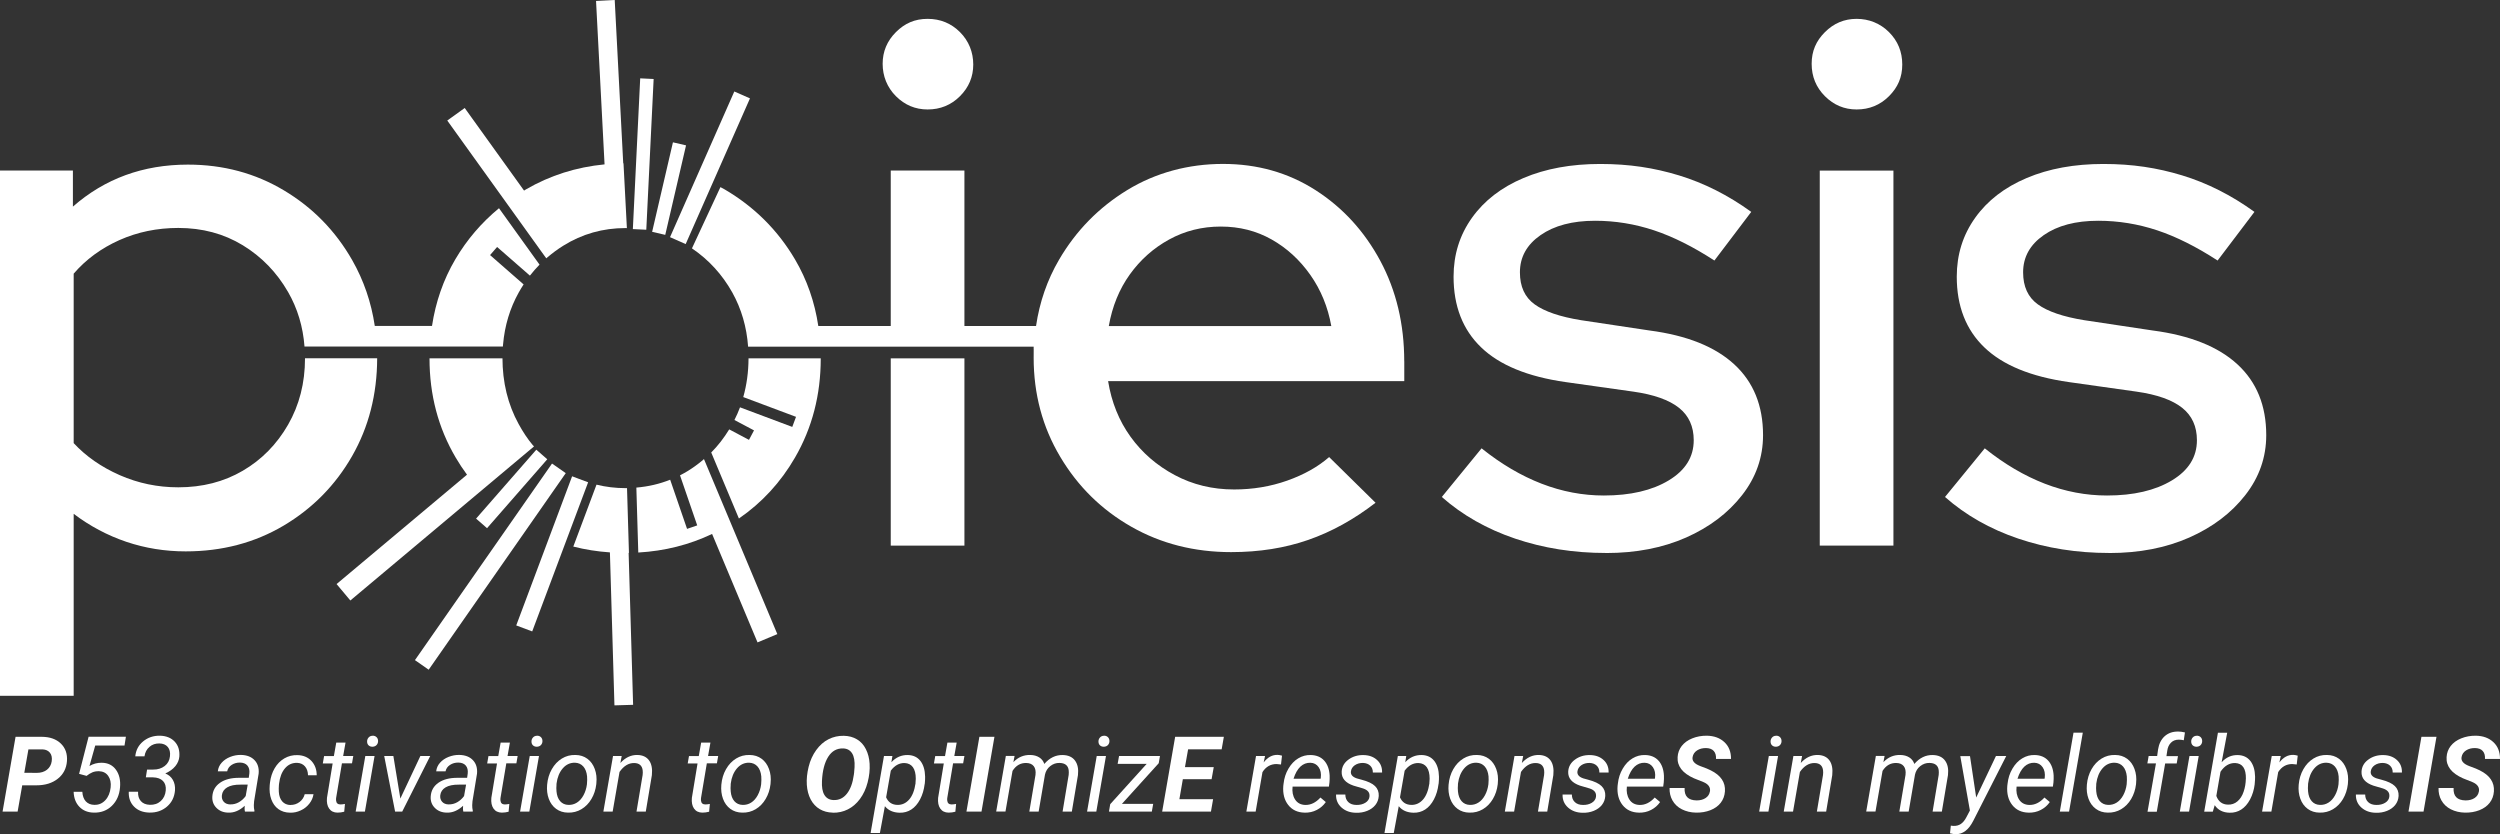 <?xml version="1.0" encoding="UTF-8"?>
<svg xmlns="http://www.w3.org/2000/svg" id="Layer_1" viewBox="0 0 546.31 182.3">
  <rect x="0" y="0" width="546.31" height="182.3" fill="#333333" stroke="none"/>
  <defs>
    <style>.cls-1{fill:#fff;}</style>
  </defs>
  <path class="cls-1" d="M350.97,120.84c-7.08,0-13.71-1.05-19.88-3.14-6.17-2.09-11.51-5.12-16.02-9.1l8.69-10.63c4.29,3.44,8.67,6.01,13.12,7.73,4.45,1.72,8.99,2.58,13.6,2.58,5.8,0,10.52-1.1,14.17-3.3,3.65-2.2,5.47-5.12,5.47-8.78,0-3-1.07-5.37-3.22-7.08-2.15-1.71-5.47-2.9-9.98-3.54l-14.81-2.09c-8.27-1.18-14.41-3.7-18.43-7.57-4.03-3.86-6.04-9.02-6.04-15.46,0-4.83,1.34-9.12,4.03-12.88,2.68-3.76,6.44-6.65,11.27-8.69,4.83-2.04,10.41-3.06,16.74-3.06s11.75.83,17.23,2.5c5.47,1.67,10.73,4.32,15.78,7.97l-8.05,10.63c-4.62-3-9.02-5.21-13.2-6.6-4.19-1.39-8.48-2.09-12.88-2.09-4.94,0-8.91,1.05-11.91,3.14-3.01,2.09-4.51,4.8-4.51,8.13,0,3.12,1.07,5.45,3.22,7,2.15,1.56,5.53,2.71,10.14,3.46l14.97,2.25c8.16,1.07,14.33,3.54,18.52,7.41,4.19,3.86,6.28,9.02,6.28,15.46,0,4.83-1.53,9.21-4.59,13.12-3.06,3.92-7.14,7-12.24,9.26-5.1,2.25-10.92,3.38-17.47,3.38Z"></path>
  <path class="cls-1" d="M405.71,23.92c-2.68,0-4.99-.97-6.92-2.9s-2.9-4.29-2.9-7.08.97-4.99,2.9-6.92c1.93-1.93,4.24-2.9,6.92-2.9s5.15.97,7.08,2.9c1.93,1.93,2.9,4.29,2.9,7.08s-.97,4.99-2.9,6.92c-1.93,1.93-4.29,2.9-7.08,2.9ZM397.66,119.23V37.28h16.1v81.95h-16.1Z"></path>
  <path class="cls-1" d="M460.93,120.84c-7.08,0-13.71-1.05-19.88-3.14-6.17-2.09-11.51-5.12-16.02-9.1l8.69-10.63c4.29,3.44,8.67,6.01,13.12,7.73,4.45,1.72,8.99,2.58,13.6,2.58,5.8,0,10.52-1.1,14.17-3.3,3.65-2.2,5.47-5.12,5.47-8.78,0-3-1.07-5.37-3.22-7.08-2.15-1.71-5.47-2.9-9.98-3.54l-14.81-2.09c-8.27-1.18-14.41-3.7-18.43-7.57-4.03-3.86-6.04-9.02-6.04-15.46,0-4.83,1.34-9.12,4.03-12.88,2.68-3.76,6.44-6.65,11.27-8.69,4.83-2.04,10.41-3.06,16.74-3.06s11.75.83,17.23,2.5c5.47,1.67,10.73,4.32,15.78,7.97l-8.05,10.63c-4.62-3-9.02-5.21-13.2-6.6-4.19-1.39-8.48-2.09-12.88-2.09-4.94,0-8.91,1.05-11.91,3.14-3.01,2.09-4.51,4.8-4.51,8.13,0,3.12,1.07,5.45,3.22,7,2.15,1.56,5.53,2.71,10.14,3.46l14.97,2.25c8.16,1.07,14.33,3.54,18.52,7.41,4.19,3.86,6.28,9.02,6.28,15.46,0,4.83-1.53,9.21-4.59,13.12-3.06,3.92-7.14,7-12.24,9.26-5.1,2.25-10.92,3.38-17.47,3.38Z"></path>
  <path class="cls-1" d="M225.88,76.33v1.85c0-.62.03-1.24.05-1.85h-.05Z"></path>
  <path class="cls-1" d="M202.7,23.92c2.79,0,5.15-.97,7.08-2.9,1.93-1.93,2.9-4.24,2.9-6.92s-.97-5.15-2.9-7.08c-1.93-1.93-4.29-2.9-7.08-2.9s-4.99.97-6.92,2.9c-1.93,1.93-2.9,4.24-2.9,6.92s.97,5.15,2.9,7.08,4.24,2.9,6.92,2.9Z"></path>
  <rect class="cls-1" x="194.65" y="78.31" width="16.1" height="40.92"></rect>
  <path class="cls-1" d="M306.86,78.98c0-8.16-1.75-15.48-5.23-21.98-3.49-6.49-8.21-11.64-14.17-15.46-5.96-3.81-12.69-5.72-20.21-5.72s-14.71,1.91-20.93,5.72c-6.23,3.81-11.19,8.88-14.89,15.21-2.59,4.43-4.26,9.27-5.03,14.49h-15.65v-33.97h-16.1v33.97h-15.83c-.79-5.26-2.48-10.12-5.1-14.57-3.76-6.38-8.88-11.48-15.38-15.29-.3-.18-.61-.33-.91-.49l-6.22,13.38c3.68,2.5,6.62,5.72,8.82,9.65,1.99,3.58,3.14,7.53,3.45,11.84h62.4v.55h.05c-.02.61-.05,1.23-.05,1.85,0,7.94,1.93,15.16,5.8,21.65,3.86,6.5,9.04,11.59,15.54,15.29,6.49,3.7,13.77,5.55,21.82,5.55,6.12,0,11.73-.89,16.82-2.66,5.1-1.77,10.01-4.48,14.73-8.13l-10.14-9.98c-2.47,2.15-5.53,3.86-9.18,5.15-3.65,1.29-7.51,1.93-11.59,1.93-4.72,0-9.04-1.05-12.96-3.14-3.92-2.09-7.14-4.88-9.66-8.37-2.52-3.49-4.16-7.54-4.91-12.16h64.72v-4.35ZM242.3,71.25c.75-4.29,2.28-8.05,4.59-11.27,2.31-3.22,5.18-5.77,8.61-7.65,3.43-1.88,7.19-2.82,11.27-2.82s7.78.94,11.11,2.82c3.33,1.88,6.14,4.46,8.45,7.73,2.31,3.28,3.84,7,4.59,11.19h-48.62Z"></path>
  <path class="cls-1" d="M116.47,97.33h0c-1.19-1.41-2.21-2.98-3.13-4.66-2.36-4.29-3.54-9.12-3.54-14.49v.13h-15.94s0,.02,0,.03c0,7.94,1.9,15.16,5.72,21.65.77,1.31,1.59,2.55,2.47,3.74l-28.5,23.9,3.01,3.59,40.13-33.66-.21-.25Z"></path>
  <path class="cls-1" d="M109.93,75.27c.36-4.12,1.5-7.9,3.42-11.35.34-.61.7-1.19,1.07-1.77l-7.33-6.41,1.54-1.77,7.17,6.26c.66-.84,1.35-1.64,2.1-2.4l-8.86-12.33c-3.81,3.14-7,6.85-9.54,11.16-2.62,4.45-4.3,9.31-5.1,14.57h-12.5c-.77-5.15-2.41-9.96-4.95-14.41-3.65-6.38-8.61-11.46-14.89-15.21-6.28-3.76-13.28-5.64-21.01-5.64-9.77,0-18.14,3.06-25.12,9.18v-7.89H0v114.79h16.1v-39.77c3.54,2.68,7.38,4.72,11.51,6.12,4.13,1.39,8.45,2.09,12.96,2.09,7.94,0,15.08-1.88,21.41-5.63,6.33-3.76,11.32-8.83,14.97-15.21,3.63-6.35,5.45-13.47,5.47-21.36h-15.77s0,.02,0,.03c0,5.37-1.24,10.2-3.7,14.49-2.47,4.29-5.77,7.65-9.9,10.06-4.13,2.42-8.83,3.62-14.09,3.62-4.51,0-8.77-.89-12.8-2.66-4.02-1.77-7.38-4.11-10.06-7v-37.03c2.68-3.11,6.01-5.55,9.98-7.33,3.97-1.77,8.26-2.66,12.88-2.66,5.26,0,9.95,1.26,14.09,3.78,4.13,2.52,7.43,5.93,9.9,10.22,2.07,3.6,3.26,7.57,3.59,11.92h43.35l.04-.5Z"></path>
  <path class="cls-1" d="M179.35,78.31h-15.78c-.01,2.99-.4,5.8-1.15,8.46l11.53,4.32-.82,2.2-11.42-4.28c-.35.95-.77,1.87-1.22,2.77l4.28,2.27-1.1,2.07-4.32-2.29c-1.14,1.86-2.44,3.55-3.93,5.05l6.05,14.43c5.03-3.47,9.12-7.9,12.25-13.31,3.76-6.49,5.63-13.71,5.63-21.65,0-.01,0-.02,0-.03Z"></path>
  <path class="cls-1" d="M138.35,154.02l-.98-33.2s.05,0,.07,0l-.42-14.15c-.11,0-.22,0-.33,0-2.2,0-4.31-.26-6.34-.76l-5.07,13.53c2.57.66,5.24,1.08,8,1.27l.99,33.43,4.09-.12Z"></path>
  <rect class="cls-1" x="105.31" y="97.64" width="3.66" height="52.37" transform="translate(90.1 -39.03) rotate(34.89)"></rect>
  <rect class="cls-1" x="153.28" y="19.27" width="3.74" height="34.8" transform="translate(28.01 -59.52) rotate(23.81)"></rect>
  <rect class="cls-1" x="144.75" y="31.16" width="2.94" height="20.08" transform="translate(13.11 -32.01) rotate(13.08)"></rect>
  <polygon class="cls-1" points="126.31 104.57 126.3 104.56 126.3 104.56 125.02 104.08 112.81 136.67 116.3 137.98 128.52 105.39 126.31 104.57"></polygon>
  <rect class="cls-1" x="110.21" y="96.85" width="3.18" height="20" transform="translate(97.94 -47.18) rotate(41.15)"></rect>
  <path class="cls-1" d="M136.26,35.69s-.05,0-.07,0l-1.86-35.69-4.08.21,1.86,35.71c-6.17.6-11.89,2.4-17.16,5.46-.15.09-.29.18-.43.27l-12.97-18.05-3.81,2.74,21.19,29.5.45.61.24-.21c1.08-.92,2.22-1.77,3.46-2.54,4.13-2.58,8.67-3.86,13.6-3.86.1,0,.21,0,.31.01l-.74-14.17Z"></path>
  <rect class="cls-1" x="139.1" y="17.17" width="2.94" height="32.98" transform="translate(1.8 -6.8) rotate(2.79)"></rect>
  <path class="cls-1" d="M169.87,138.58l-16.04-38.27-.25.24h0c-1.01.84-2.07,1.62-3.21,2.33-.58.36-1.17.68-1.77.99l3.76,10.94-2.22.76-3.69-10.74c-2.33.93-4.79,1.5-7.39,1.72l.42,14.19c5.78-.33,11.15-1.69,16.13-4.06l9.93,23.7,4.32-1.81Z"></path>
  <path class="cls-1" d="M4.86,171.6l-1.01,5.76H.56l2.84-16.35h5.73c1.77.01,3.16.5,4.17,1.48,1.01.98,1.45,2.26,1.33,3.84-.12,1.6-.79,2.88-2,3.84s-2.77,1.44-4.66,1.44h-3.1ZM5.32,168.87l2.74.02c.88,0,1.62-.23,2.2-.68.58-.46.93-1.08,1.04-1.85s-.01-1.4-.38-1.86-.9-.71-1.61-.74h-3.1s-.9,5.12-.9,5.12Z"></path>
  <path class="cls-1" d="M17.28,169.12l2.08-8.12h8.15l-.3,1.92h-6.4l-1.26,4.47c.82-.49,1.71-.72,2.67-.71,1.36.01,2.4.53,3.12,1.53.73,1.01,1.02,2.29.89,3.85-.14,1.68-.74,3.02-1.79,4.04-1.05,1.02-2.36,1.51-3.92,1.48-1.3-.02-2.35-.43-3.16-1.26-.8-.82-1.22-1.92-1.27-3.29h1.9c.05.9.31,1.59.76,2.09.46.49,1.08.75,1.85.76.96.03,1.76-.31,2.42-1.02.66-.71,1.04-1.64,1.16-2.8.11-1.01-.07-1.84-.53-2.5s-1.13-1-2.01-1.03c-.55-.01-1.03.07-1.46.25s-.84.44-1.26.77l-1.66-.45Z"></path>
  <path class="cls-1" d="M32.13,168.17h1.35c.99.01,1.82-.25,2.5-.77s1.06-1.23,1.16-2.12c.1-.87-.06-1.55-.48-2.05-.42-.5-1.03-.75-1.83-.77-.85-.01-1.58.23-2.17.75-.6.51-.96,1.2-1.09,2.07h-2.01c.13-1.34.7-2.43,1.72-3.27,1.02-.84,2.24-1.26,3.66-1.24,1.37.03,2.45.46,3.23,1.29s1.12,1.92,1.02,3.27c-.07.77-.36,1.47-.89,2.11-.52.64-1.25,1.16-2.18,1.58.74.3,1.29.77,1.66,1.42s.52,1.41.46,2.27c-.12,1.48-.71,2.66-1.76,3.56s-2.33,1.33-3.83,1.3c-1.4-.03-2.52-.46-3.35-1.3-.83-.84-1.22-1.92-1.16-3.25h2.03c-.04.85.16,1.53.61,2.04s1.1.78,1.96.81c.96.03,1.75-.24,2.39-.82s1-1.35,1.09-2.31c.08-.89-.12-1.58-.61-2.08-.49-.5-1.21-.76-2.18-.79h-1.56s.27-1.71.27-1.71Z"></path>
  <path class="cls-1" d="M53.53,177.36c-.05-.22-.08-.43-.08-.64l.03-.64c-1.12,1.03-2.3,1.54-3.55,1.5-1.07-.01-1.94-.35-2.61-1.02-.67-.66-.98-1.49-.92-2.49.08-1.29.64-2.29,1.69-3.02s2.44-1.08,4.15-1.08h2.12s.13-.95.13-.95c.08-.73-.07-1.3-.42-1.72s-.89-.64-1.6-.66c-.7-.01-1.31.16-1.85.51s-.86.83-.98,1.41h-2.04c.07-.7.34-1.33.83-1.88.49-.55,1.11-.98,1.88-1.28.76-.3,1.55-.45,2.37-.43,1.27.03,2.25.41,2.95,1.15.7.74,1,1.72.89,2.94l-.99,6.02-.06.86c-.01.41.03.82.13,1.22l-.02.19h-2.07ZM50.34,175.78c.65.01,1.27-.14,1.85-.47.58-.33,1.08-.78,1.5-1.35l.44-2.5h-1.54c-1.28-.01-2.26.19-2.94.6-.68.4-1.07.98-1.16,1.72-.07.57.07,1.04.4,1.42s.82.58,1.46.59Z"></path>
  <path class="cls-1" d="M63.48,175.9c.73.01,1.38-.2,1.96-.63.58-.44.97-1.01,1.15-1.72h1.92c-.11.75-.42,1.45-.92,2.08s-1.12,1.12-1.88,1.47c-.76.35-1.53.52-2.32.49-1.01-.01-1.87-.28-2.57-.79s-1.21-1.23-1.54-2.14-.44-1.95-.34-3.09l.06-.56c.14-1.17.48-2.21,1.02-3.13s1.24-1.64,2.11-2.15,1.83-.75,2.88-.72c1.27.03,2.29.46,3.05,1.28s1.15,1.87,1.15,3.13h-1.9c-.02-.8-.24-1.45-.66-1.94s-1-.75-1.73-.78c-1.06-.02-1.93.37-2.63,1.18s-1.14,1.94-1.31,3.39l-.03.29c-.04.48-.05.97-.02,1.48.05.88.3,1.57.74,2.08.44.51,1.05.78,1.82.8Z"></path>
  <path class="cls-1" d="M75.51,162.26l-.52,2.94h2.21l-.28,1.61h-2.2l-1.27,7.56c-.02.19-.03.37-.01.54.05.58.37.88.95.88.25,0,.58-.04.99-.11l-.16,1.7c-.49.13-.98.2-1.48.2-.81-.01-1.42-.31-1.82-.89s-.56-1.36-.47-2.34l1.24-7.52h-2.15l.28-1.61h2.14l.52-2.94h2.02Z"></path>
  <path class="cls-1" d="M79.74,177.36h-2.02l2.11-12.15h2.02l-2.11,12.15ZM81.42,160.77c.34-.01.63.09.86.31s.34.51.34.87c0,.35-.12.64-.34.87s-.51.34-.86.36c-.35.01-.64-.09-.87-.3s-.33-.5-.33-.85.12-.64.34-.88.5-.36.85-.37Z"></path>
  <path class="cls-1" d="M87.48,174.52l4.38-9.31h2.15l-6.12,12.15h-1.55l-2.38-12.15h2l1.53,9.31Z"></path>
  <path class="cls-1" d="M101.25,177.36c-.05-.22-.08-.43-.08-.64l.03-.64c-1.12,1.03-2.3,1.54-3.55,1.5-1.07-.01-1.94-.35-2.61-1.02-.67-.66-.98-1.49-.92-2.49.08-1.29.64-2.29,1.69-3.02s2.44-1.08,4.15-1.08h2.12s.13-.95.13-.95c.08-.73-.07-1.3-.42-1.72s-.89-.64-1.6-.66c-.7-.01-1.31.16-1.85.51s-.86.83-.98,1.41h-2.04c.07-.7.34-1.33.83-1.88.49-.55,1.11-.98,1.88-1.28.76-.3,1.55-.45,2.37-.43,1.27.03,2.25.41,2.95,1.15.7.74,1,1.72.89,2.94l-.99,6.02-.06.86c-.01.41.03.82.13,1.22l-.02.19h-2.07ZM98.06,175.78c.65.01,1.27-.14,1.85-.47.58-.33,1.08-.78,1.5-1.35l.44-2.5h-1.54c-1.28-.01-2.26.19-2.94.6-.68.4-1.07.98-1.16,1.72-.07.57.07,1.04.4,1.42s.82.58,1.46.59Z"></path>
  <path class="cls-1" d="M111.43,162.26l-.52,2.94h2.21l-.28,1.61h-2.2l-1.27,7.56c-.02.19-.03.37-.01.54.05.58.37.88.95.88.25,0,.58-.04.99-.11l-.16,1.7c-.49.13-.98.2-1.48.2-.81-.01-1.42-.31-1.82-.89s-.56-1.36-.47-2.34l1.24-7.52h-2.15l.28-1.61h2.14l.52-2.94h2.02Z"></path>
  <path class="cls-1" d="M115.67,177.36h-2.02l2.11-12.15h2.02l-2.11,12.15ZM117.34,160.77c.34-.01.63.09.86.31s.34.51.34.87c0,.35-.12.64-.34.87s-.51.34-.86.36c-.35.01-.64-.09-.87-.3s-.33-.5-.33-.85.12-.64.34-.88.5-.36.85-.37Z"></path>
  <path class="cls-1" d="M125.74,164.98c1.02.01,1.89.29,2.62.83.73.54,1.26,1.28,1.61,2.23.35.95.47,1.98.35,3.1l-.02.25c-.14,1.18-.49,2.25-1.06,3.21-.56.95-1.29,1.7-2.18,2.23-.89.53-1.87.78-2.93.75-1.01-.01-1.88-.29-2.61-.83-.73-.54-1.26-1.27-1.6-2.2s-.46-1.95-.36-3.07c.11-1.26.45-2.39,1.02-3.39.57-1,1.3-1.78,2.2-2.33.89-.55,1.88-.81,2.96-.78ZM121.61,171.49c-.05.47-.05.96,0,1.47.08.88.34,1.59.79,2.11.45.52,1.06.8,1.81.82.67.02,1.29-.14,1.86-.5s1.05-.89,1.44-1.61.64-1.52.75-2.39c.06-.69.07-1.27.03-1.74-.09-.91-.36-1.62-.82-2.15-.46-.52-1.06-.8-1.82-.83-1.05-.02-1.94.39-2.67,1.23-.73.85-1.19,1.96-1.36,3.32l-.02.26Z"></path>
  <path class="cls-1" d="M135.86,165.19l-.29,1.54c1.09-1.2,2.34-1.78,3.73-1.75,1.15.03,1.99.43,2.54,1.19s.75,1.84.61,3.22l-1.33,7.96h-2.03l1.34-7.99c.04-.37.05-.71.01-1.02-.13-1.05-.75-1.58-1.85-1.6-1.22-.02-2.29.63-3.21,1.95l-1.5,8.66h-2.03l2.11-12.15h1.92Z"></path>
  <path class="cls-1" d="M155.25,162.26l-.52,2.94h2.21l-.28,1.61h-2.2l-1.27,7.56c-.02.19-.03.37-.01.54.05.58.37.88.95.88.25,0,.58-.04.99-.11l-.16,1.7c-.49.13-.98.2-1.48.2-.81-.01-1.42-.31-1.82-.89s-.56-1.36-.47-2.34l1.24-7.52h-2.15l.28-1.61h2.14l.52-2.94h2.02Z"></path>
  <path class="cls-1" d="M163.81,164.98c1.02.01,1.89.29,2.62.83.73.54,1.26,1.28,1.61,2.23.35.95.47,1.98.35,3.1l-.02.25c-.14,1.18-.49,2.25-1.06,3.21-.56.95-1.29,1.7-2.18,2.23-.89.53-1.87.78-2.93.75-1.01-.01-1.88-.29-2.61-.83-.73-.54-1.26-1.27-1.6-2.2s-.46-1.95-.36-3.07c.11-1.26.45-2.39,1.02-3.39.57-1,1.3-1.78,2.2-2.33.89-.55,1.88-.81,2.96-.78ZM159.68,171.49c-.05.47-.05.96,0,1.47.08.88.34,1.59.79,2.11.45.52,1.06.8,1.81.82.67.02,1.29-.14,1.86-.5s1.05-.89,1.44-1.61.64-1.52.75-2.39c.06-.69.07-1.27.03-1.74-.09-.91-.36-1.62-.82-2.15-.46-.52-1.06-.8-1.82-.83-1.05-.02-1.94.39-2.67,1.23-.73.85-1.19,1.96-1.36,3.32l-.02.26Z"></path>
  <path class="cls-1" d="M181.99,177.58c-1.09-.02-2.04-.28-2.87-.77s-1.48-1.2-1.97-2.12c-.48-.92-.76-1.99-.84-3.18-.08-1.23.05-2.54.39-3.93s.9-2.62,1.66-3.67,1.66-1.85,2.69-2.37c1.03-.52,2.14-.77,3.34-.75,1.1.02,2.06.28,2.89.78s1.47,1.21,1.94,2.15c.47.93.74,1.99.81,3.17.08,1.32-.07,2.67-.43,4.07s-.92,2.6-1.67,3.62c-.76,1.02-1.64,1.78-2.66,2.29-1.01.51-2.11.75-3.3.73ZM186.65,168.73l.09-1.07c.07-1.33-.1-2.34-.53-3.03-.43-.69-1.08-1.05-1.96-1.08-1.37-.04-2.46.56-3.26,1.82s-1.26,3.02-1.37,5.28c-.07,1.33.1,2.35.53,3.06s1.09,1.09,1.99,1.12c1.18.05,2.15-.41,2.92-1.38.77-.97,1.28-2.34,1.52-4.12l.08-.61Z"></path>
  <path class="cls-1" d="M202.06,171.34c-.15,1.24-.48,2.35-1,3.34s-1.16,1.73-1.92,2.22-1.61.72-2.54.7c-1.41-.03-2.49-.51-3.23-1.43l-1.09,5.86h-2.03l2.92-16.82h1.84s-.22,1.35-.22,1.35c1-1.08,2.21-1.6,3.61-1.57,1.17.03,2.08.46,2.73,1.29.65.83,1,1.98,1.03,3.44,0,.48-.01.94-.06,1.39l-.03.24ZM200.06,171.11l.06-.94c0-1.09-.21-1.93-.62-2.51-.42-.58-1.02-.88-1.8-.92-1.18-.03-2.19.53-3.04,1.67l-1.02,5.82c.46,1.08,1.28,1.63,2.46,1.66,1.01.02,1.87-.37,2.58-1.18.71-.81,1.17-2.01,1.4-3.61Z"></path>
  <path class="cls-1" d="M209.06,162.26l-.52,2.94h2.21l-.28,1.61h-2.2l-1.27,7.56c-.02.19-.03.37-.01.54.05.58.37.88.95.88.25,0,.58-.04.99-.11l-.16,1.7c-.49.13-.98.2-1.48.2-.81-.01-1.42-.31-1.82-.89s-.56-1.36-.47-2.34l1.24-7.52h-2.15l.28-1.61h2.14l.52-2.94h2.02Z"></path>
  <path class="cls-1" d="M214.48,177.36h-3.29l2.83-16.35h3.29l-2.83,16.35Z"></path>
  <path class="cls-1" d="M221.71,165.19l-.26,1.36c1.02-1.08,2.25-1.6,3.69-1.57.77.01,1.42.19,1.96.53.54.34.9.81,1.11,1.43,1.14-1.33,2.48-1.98,4.03-1.95,1.21.03,2.11.44,2.68,1.22.58.79.79,1.84.64,3.17l-1.34,7.98h-2.02l1.33-8.01c.04-.39.04-.74,0-1.07-.14-1.02-.81-1.54-2-1.56-.74-.02-1.41.21-2.02.69s-.99,1.1-1.16,1.87l-1.38,8.07h-2.04l1.35-8c.1-.83-.03-1.47-.38-1.92-.35-.45-.89-.68-1.62-.7-1.27-.03-2.27.55-3.02,1.73l-1.54,8.88h-2.03l2.11-12.15h1.91Z"></path>
  <path class="cls-1" d="M239.57,177.36h-2.02l2.11-12.15h2.02l-2.11,12.15ZM241.24,160.77c.34-.01.63.09.86.31s.34.51.34.87c0,.35-.12.64-.34.87s-.51.34-.86.36c-.35.01-.64-.09-.87-.3s-.33-.5-.33-.85.12-.64.34-.88.5-.36.85-.37Z"></path>
  <path class="cls-1" d="M245.17,175.66h6.83l-.3,1.7h-9.37l.28-1.63,7.96-8.8h-6.34l.31-1.72h8.94l-.27,1.57-8.04,8.88Z"></path>
  <path class="cls-1" d="M264.75,170.27h-6.27l-.76,4.38h7.37l-.47,2.71h-10.66l2.84-16.35h10.64l-.48,2.73h-7.33l-.69,3.9h6.29l-.47,2.64Z"></path>
  <path class="cls-1" d="M279.92,167.06l-.96-.1c-1.3,0-2.33.59-3.08,1.76l-1.49,8.64h-2.03l2.11-12.15h1.97s-.3,1.4-.3,1.4c.86-1.13,1.88-1.68,3.04-1.65.25,0,.57.06.97.17l-.22,1.93Z"></path>
  <path class="cls-1" d="M285.06,177.58c-1.51-.03-2.7-.59-3.55-1.67-.85-1.08-1.21-2.47-1.08-4.17l.06-.48c.13-1.21.48-2.31,1.07-3.3.59-1,1.3-1.75,2.15-2.25.85-.51,1.76-.75,2.74-.72,1.25.03,2.23.45,2.94,1.25.71.8,1.1,1.89,1.17,3.26.02.49,0,.97-.04,1.46l-.12.93h-7.94c-.13,1.1.05,2.04.54,2.81s1.24,1.17,2.23,1.2c1.2.03,2.31-.51,3.32-1.62l1.17.99c-.51.73-1.17,1.31-1.97,1.72-.8.42-1.7.62-2.69.6ZM286.36,166.68c-.84-.02-1.57.26-2.2.85-.62.59-1.12,1.47-1.49,2.64h5.91s.04-.17.04-.17c.12-.94-.03-1.73-.46-2.35s-1.03-.95-1.81-.97Z"></path>
  <path class="cls-1" d="M299.26,174.07c.11-.84-.35-1.43-1.38-1.77l-2.11-.62c-1.78-.61-2.64-1.63-2.58-3.05.05-1.07.54-1.95,1.47-2.63.92-.68,2.01-1.02,3.26-1,1.23.01,2.22.37,2.99,1.07s1.14,1.61,1.11,2.74h-2.02c.01-.62-.18-1.11-.57-1.49-.4-.38-.92-.58-1.58-.6-.7-.01-1.31.16-1.82.52-.47.34-.75.78-.82,1.32-.1.7.33,1.22,1.29,1.54l1.02.28c1.39.36,2.38.83,2.96,1.4s.85,1.29.81,2.15c-.04.76-.29,1.41-.74,1.98-.45.56-1.05.99-1.8,1.29-.75.3-1.55.43-2.39.41-1.29-.01-2.35-.39-3.19-1.13s-1.24-1.69-1.21-2.85h2.03c0,.69.22,1.24.65,1.65.43.41,1.03.62,1.79.62.74.01,1.38-.14,1.92-.47.54-.33.85-.77.92-1.34Z"></path>
  <path class="cls-1" d="M314.35,171.34c-.15,1.24-.48,2.35-1,3.34s-1.16,1.73-1.92,2.22-1.61.72-2.54.7c-1.41-.03-2.49-.51-3.23-1.43l-1.09,5.86h-2.03l2.92-16.82h1.84s-.22,1.35-.22,1.35c1-1.08,2.21-1.6,3.61-1.57,1.17.03,2.08.46,2.73,1.29.65.83,1,1.98,1.03,3.44,0,.48-.01.94-.06,1.39l-.03.24ZM312.35,171.11l.06-.94c0-1.09-.21-1.93-.62-2.51-.42-.58-1.02-.88-1.8-.92-1.18-.03-2.19.53-3.04,1.67l-1.02,5.82c.46,1.08,1.28,1.63,2.46,1.66,1.01.02,1.87-.37,2.58-1.18.71-.81,1.17-2.01,1.4-3.61Z"></path>
  <path class="cls-1" d="M322.73,164.98c1.02.01,1.89.29,2.62.83.73.54,1.26,1.28,1.61,2.23.35.95.47,1.98.35,3.1l-.02.25c-.14,1.18-.49,2.25-1.06,3.21-.56.95-1.29,1.7-2.18,2.23-.89.53-1.87.78-2.93.75-1.01-.01-1.88-.29-2.61-.83-.73-.54-1.26-1.27-1.6-2.2s-.46-1.95-.36-3.07c.11-1.26.45-2.39,1.02-3.39.57-1,1.3-1.78,2.2-2.33.89-.55,1.88-.81,2.96-.78ZM318.6,171.49c-.05.47-.05.96,0,1.47.08.88.34,1.59.79,2.11.45.52,1.06.8,1.81.82.67.02,1.29-.14,1.86-.5s1.05-.89,1.44-1.61.64-1.52.75-2.39c.06-.69.07-1.27.03-1.74-.09-.91-.36-1.62-.82-2.15-.46-.52-1.06-.8-1.82-.83-1.05-.02-1.94.39-2.67,1.23-.73.85-1.19,1.96-1.36,3.32l-.02.26Z"></path>
  <path class="cls-1" d="M332.85,165.19l-.29,1.54c1.09-1.2,2.34-1.78,3.73-1.75,1.15.03,1.99.43,2.54,1.19s.75,1.84.61,3.22l-1.33,7.96h-2.03l1.34-7.99c.04-.37.05-.71.01-1.02-.13-1.05-.75-1.58-1.85-1.6-1.22-.02-2.29.63-3.21,1.95l-1.5,8.66h-2.03l2.11-12.15h1.92Z"></path>
  <path class="cls-1" d="M348.76,174.07c.11-.84-.35-1.43-1.38-1.77l-2.11-.62c-1.78-.61-2.64-1.63-2.58-3.05.05-1.07.54-1.95,1.47-2.63.92-.68,2.01-1.02,3.26-1,1.23.01,2.22.37,2.99,1.07s1.14,1.61,1.11,2.74h-2.02c.01-.62-.18-1.11-.57-1.49-.4-.38-.92-.58-1.58-.6-.7-.01-1.31.16-1.82.52-.47.34-.75.78-.82,1.32-.1.7.33,1.22,1.29,1.54l1.02.28c1.39.36,2.38.83,2.96,1.4s.85,1.29.81,2.15c-.04.76-.29,1.41-.74,1.98-.45.56-1.05.99-1.8,1.29-.75.3-1.55.43-2.39.41-1.29-.01-2.35-.39-3.19-1.13s-1.24-1.69-1.21-2.85h2.03c0,.69.22,1.24.65,1.65.43.41,1.03.62,1.79.62.74.01,1.38-.14,1.92-.47.54-.33.85-.77.92-1.34Z"></path>
  <path class="cls-1" d="M358.11,177.58c-1.51-.03-2.7-.59-3.55-1.67-.85-1.08-1.21-2.47-1.08-4.17l.06-.48c.13-1.21.48-2.31,1.07-3.3.59-1,1.3-1.75,2.15-2.25.85-.51,1.76-.75,2.74-.72,1.25.03,2.23.45,2.94,1.25.71.8,1.1,1.89,1.17,3.26.02.49,0,.97-.04,1.46l-.12.93h-7.94c-.13,1.1.05,2.04.54,2.81s1.24,1.17,2.23,1.2c1.2.03,2.31-.51,3.32-1.62l1.17.99c-.51.73-1.17,1.31-1.97,1.72-.8.42-1.7.62-2.69.6ZM359.4,166.68c-.84-.02-1.57.26-2.2.85-.62.59-1.12,1.47-1.49,2.64h5.91s.04-.17.04-.17c.12-.94-.03-1.73-.46-2.35s-1.03-.95-1.81-.97Z"></path>
  <path class="cls-1" d="M373.66,172.99c.16-.89-.28-1.57-1.31-2.04l-2.17-.87c-2.52-1.12-3.71-2.67-3.58-4.64.05-.91.35-1.72.9-2.43.55-.7,1.31-1.26,2.3-1.66s2.06-.59,3.2-.58c1.58.03,2.86.5,3.83,1.41.97.91,1.45,2.13,1.44,3.66h-3.28c.04-.74-.12-1.32-.49-1.73-.36-.41-.93-.63-1.69-.64-.75-.01-1.4.16-1.95.51s-.88.84-.99,1.47c-.14.82.4,1.46,1.64,1.94l1.48.56.85.39c2.21,1.09,3.24,2.63,3.1,4.6-.07.97-.38,1.8-.93,2.5-.55.7-1.3,1.24-2.25,1.61s-1.99.55-3.13.53c-1.16-.02-2.19-.27-3.1-.73-.91-.46-1.6-1.12-2.07-1.96-.44-.79-.65-1.69-.62-2.7h3.29c-.1,1.79.77,2.69,2.62,2.72.8,0,1.46-.18,1.98-.53s.82-.82.92-1.4Z"></path>
  <path class="cls-1" d="M386.44,177.36h-2.02l2.11-12.15h2.02l-2.11,12.15ZM388.11,160.77c.34-.01.63.09.86.31s.34.51.34.87c0,.35-.12.64-.34.87s-.51.34-.86.36c-.35.01-.64-.09-.87-.3s-.33-.5-.33-.85.12-.64.34-.88.5-.36.85-.37Z"></path>
  <path class="cls-1" d="M393.8,165.19l-.29,1.54c1.09-1.2,2.34-1.78,3.73-1.75,1.15.03,1.99.43,2.54,1.19s.75,1.84.61,3.22l-1.33,7.96h-2.03l1.34-7.99c.04-.37.05-.71.01-1.02-.13-1.05-.75-1.58-1.85-1.6-1.22-.02-2.29.63-3.21,1.95l-1.5,8.66h-2.03l2.11-12.15h1.92Z"></path>
  <path class="cls-1" d="M411.83,165.19l-.26,1.36c1.02-1.08,2.25-1.6,3.69-1.57.77.01,1.42.19,1.96.53.54.34.9.81,1.11,1.43,1.14-1.33,2.48-1.98,4.03-1.95,1.21.03,2.11.44,2.68,1.22.58.79.79,1.84.64,3.17l-1.34,7.98h-2.02l1.33-8.01c.04-.39.04-.74,0-1.07-.14-1.02-.81-1.54-2-1.56-.74-.02-1.41.21-2.02.69s-.99,1.1-1.16,1.87l-1.38,8.07h-2.04l1.35-8c.1-.83-.03-1.47-.38-1.92-.35-.45-.89-.68-1.62-.7-1.27-.03-2.27.55-3.02,1.73l-1.54,8.88h-2.03l2.11-12.15h1.91Z"></path>
  <path class="cls-1" d="M431.84,174.29l4.32-9.08h2.25l-7.21,14.17c-1,1.97-2.29,2.94-3.86,2.92-.28,0-.68-.08-1.22-.2l.18-1.68.53.06c.64.03,1.2-.11,1.67-.43s.88-.83,1.24-1.54l.73-1.39-2.1-11.89h2.12l1.36,9.08Z"></path>
  <path class="cls-1" d="M443.27,177.58c-1.51-.03-2.7-.59-3.55-1.67-.85-1.08-1.21-2.47-1.08-4.17l.06-.48c.13-1.21.48-2.31,1.07-3.3.59-1,1.3-1.75,2.15-2.25.85-.51,1.76-.75,2.74-.72,1.25.03,2.23.45,2.94,1.25.71.8,1.1,1.89,1.17,3.26.02.49,0,.97-.04,1.46l-.12.93h-7.94c-.13,1.1.05,2.04.54,2.81s1.24,1.17,2.23,1.2c1.2.03,2.31-.51,3.32-1.62l1.17.99c-.51.73-1.17,1.31-1.97,1.72-.8.42-1.7.62-2.69.6ZM444.56,166.68c-.84-.02-1.57.26-2.2.85-.62.59-1.12,1.47-1.49,2.64h5.91s.04-.17.04-.17c.12-.94-.03-1.73-.46-2.35s-1.03-.95-1.81-.97Z"></path>
  <path class="cls-1" d="M452.14,177.36h-2.02l2.99-17.25h2.03l-3,17.25Z"></path>
  <path class="cls-1" d="M462.21,164.98c1.02.01,1.89.29,2.62.83.73.54,1.26,1.28,1.61,2.23.35.95.47,1.98.35,3.1l-.02.25c-.14,1.18-.49,2.25-1.06,3.21-.56.95-1.29,1.7-2.18,2.23-.89.53-1.87.78-2.93.75-1.01-.01-1.88-.29-2.61-.83-.73-.54-1.26-1.27-1.6-2.2s-.46-1.95-.36-3.07c.11-1.26.45-2.39,1.02-3.39.57-1,1.3-1.78,2.2-2.33.89-.55,1.88-.81,2.96-.78ZM458.08,171.49c-.05.47-.05.96,0,1.47.08.88.34,1.59.79,2.11.45.52,1.06.8,1.81.82.67.02,1.29-.14,1.86-.5s1.05-.89,1.44-1.61.64-1.52.75-2.39c.06-.69.07-1.27.03-1.74-.09-.91-.36-1.62-.82-2.15-.46-.52-1.06-.8-1.82-.83-1.05-.02-1.94.39-2.67,1.23-.73.85-1.19,1.96-1.36,3.32l-.02.26Z"></path>
  <path class="cls-1" d="M469.29,177.36l1.84-10.54h-1.88l.28-1.61h1.86l.2-1.44c.19-1.22.67-2.17,1.41-2.86.79-.72,1.79-1.07,3.01-1.05.38,0,.87.06,1.45.19l-.25,1.71c-.36-.08-.72-.12-1.09-.13-.7,0-1.28.22-1.71.66-.44.44-.71,1.02-.81,1.74l-.18,1.2h2.52l-.28,1.61h-2.52l-1.83,10.54h-2.03Z"></path>
  <path class="cls-1" d="M478.36,177.36h-2.02l2.11-12.15h2.02l-2.11,12.15ZM480.03,160.77c.34-.01.63.09.86.31s.34.51.34.87c0,.35-.12.64-.34.87s-.51.34-.86.36c-.35.01-.64-.09-.87-.3s-.33-.5-.33-.85.12-.64.34-.88.5-.36.85-.37Z"></path>
  <path class="cls-1" d="M492.71,171.34c-.15,1.24-.49,2.36-1.02,3.36-.53,1-1.18,1.73-1.93,2.21s-1.59.71-2.52.69c-1.47-.03-2.56-.58-3.27-1.65l-.42,1.42h-1.88l3-17.25h2.03l-1.22,6.45c.97-1.08,2.16-1.6,3.55-1.57,1.17.03,2.08.46,2.73,1.29.65.83,1,1.98,1.03,3.44,0,.48-.02.94-.07,1.39l-.02.24ZM490.78,170.17c.02-1.09-.16-1.93-.55-2.51-.39-.58-.98-.88-1.79-.92-1.27-.03-2.34.61-3.21,1.91l-.91,5.28c.45,1.23,1.29,1.87,2.53,1.9.79.03,1.49-.21,2.08-.71.59-.5,1.05-1.2,1.35-2.1.31-.9.47-1.85.49-2.85Z"></path>
  <path class="cls-1" d="M501.88,167.06l-.96-.1c-1.3,0-2.33.59-3.08,1.76l-1.49,8.64h-2.03l2.11-12.15h1.97s-.3,1.4-.3,1.4c.86-1.13,1.88-1.68,3.04-1.65.25,0,.57.06.97.17l-.22,1.93Z"></path>
  <path class="cls-1" d="M508.5,164.98c1.02.01,1.89.29,2.62.83.73.54,1.26,1.28,1.61,2.23.35.95.47,1.98.35,3.1l-.02.25c-.14,1.18-.49,2.25-1.06,3.21-.56.95-1.29,1.7-2.18,2.23-.89.53-1.87.78-2.93.75-1.01-.01-1.88-.29-2.61-.83-.73-.54-1.26-1.27-1.6-2.2s-.46-1.95-.36-3.07c.11-1.26.45-2.39,1.02-3.39.57-1,1.3-1.78,2.2-2.33.89-.55,1.88-.81,2.96-.78ZM504.37,171.49c-.05.47-.05.96,0,1.47.08.88.34,1.59.79,2.11.45.52,1.06.8,1.81.82.67.02,1.29-.14,1.86-.5s1.05-.89,1.44-1.61.64-1.52.75-2.39c.06-.69.07-1.27.03-1.74-.09-.91-.36-1.62-.82-2.15-.46-.52-1.06-.8-1.82-.83-1.05-.02-1.94.39-2.67,1.23-.73.85-1.19,1.96-1.36,3.32l-.02.26Z"></path>
  <path class="cls-1" d="M522.12,174.07c.11-.84-.35-1.43-1.38-1.77l-2.11-.62c-1.78-.61-2.64-1.63-2.58-3.05.05-1.07.54-1.95,1.47-2.63.92-.68,2.01-1.02,3.26-1,1.23.01,2.22.37,2.99,1.07s1.14,1.61,1.11,2.74h-2.02c.01-.62-.18-1.11-.57-1.49-.4-.38-.92-.58-1.58-.6-.7-.01-1.31.16-1.82.52-.47.34-.75.78-.82,1.32-.1.7.33,1.22,1.29,1.54l1.02.28c1.39.36,2.38.83,2.96,1.4s.85,1.29.81,2.15c-.04.76-.29,1.41-.74,1.98-.45.56-1.05.99-1.8,1.29-.75.3-1.55.43-2.39.41-1.29-.01-2.35-.39-3.19-1.13s-1.24-1.69-1.21-2.85h2.03c0,.69.22,1.24.65,1.65.43.41,1.03.62,1.79.62.74.01,1.38-.14,1.92-.47.54-.33.85-.77.92-1.34Z"></path>
  <path class="cls-1" d="M529.6,177.36h-3.29l2.83-16.35h3.29l-2.83,16.35Z"></path>
  <path class="cls-1" d="M541.7,172.99c.16-.89-.28-1.57-1.31-2.04l-2.17-.87c-2.52-1.12-3.71-2.67-3.58-4.64.05-.91.35-1.72.9-2.43.55-.7,1.31-1.26,2.3-1.66s2.06-.59,3.2-.58c1.58.03,2.86.5,3.83,1.41.97.91,1.45,2.13,1.44,3.66h-3.28c.04-.74-.12-1.32-.49-1.73-.36-.41-.93-.63-1.69-.64-.75-.01-1.4.16-1.95.51s-.88.84-.99,1.47c-.14.82.4,1.46,1.64,1.94l1.48.56.85.39c2.21,1.09,3.24,2.63,3.1,4.6-.07.97-.38,1.8-.93,2.5-.55.7-1.3,1.24-2.25,1.61s-1.99.55-3.13.53c-1.16-.02-2.19-.27-3.1-.73-.91-.46-1.6-1.12-2.07-1.96-.44-.79-.65-1.69-.62-2.7h3.29c-.1,1.79.77,2.69,2.62,2.72.8,0,1.46-.18,1.98-.53s.82-.82.92-1.4Z"></path>
</svg>
